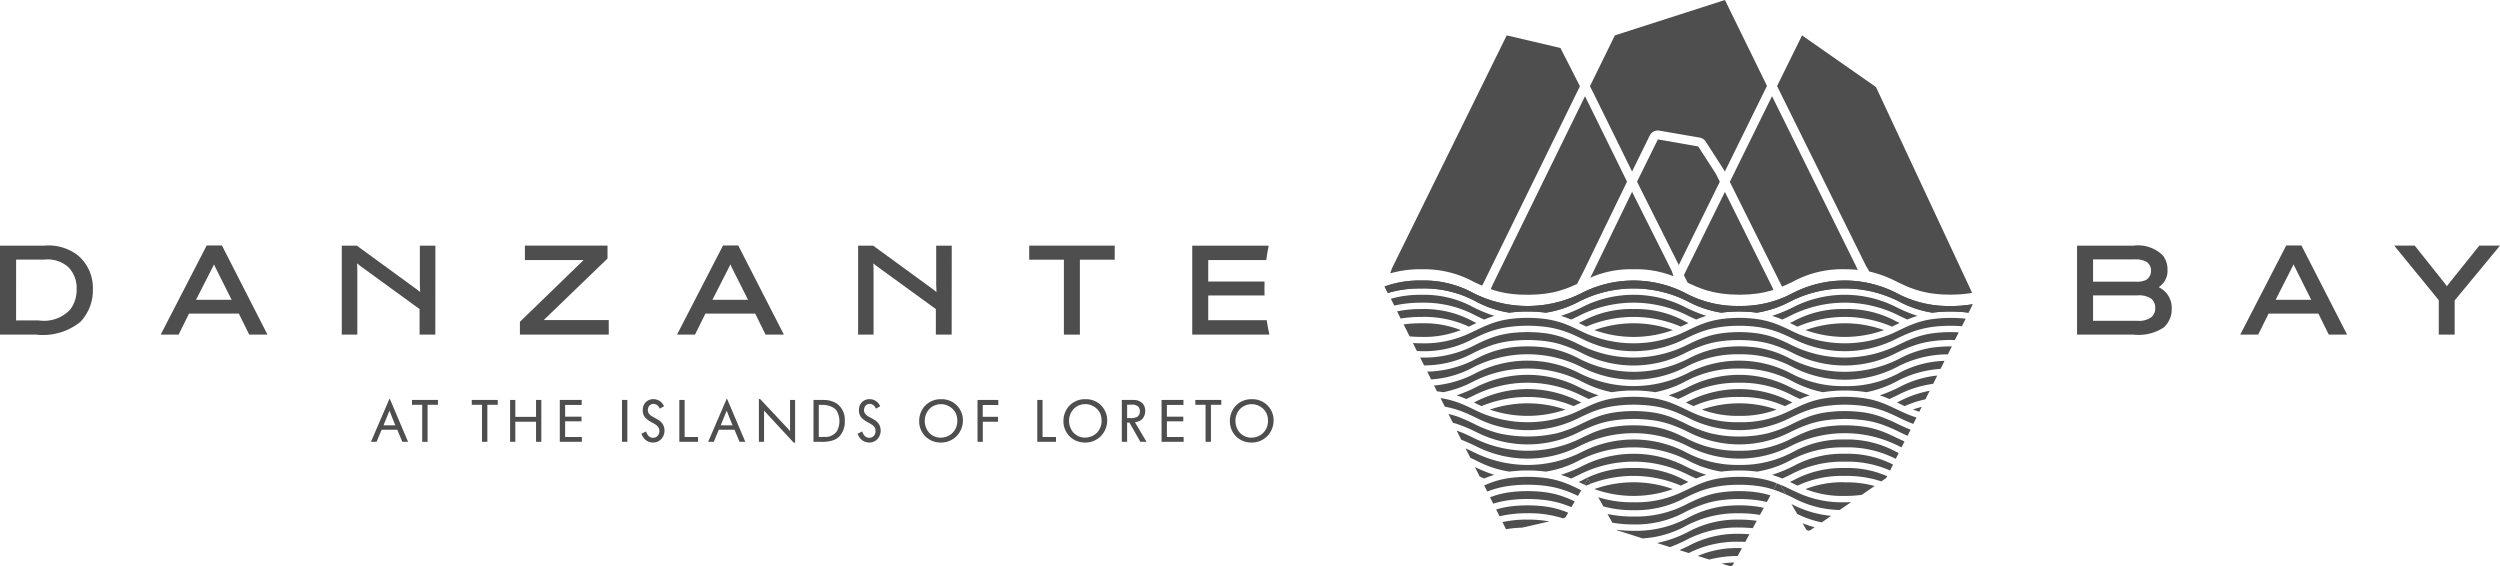 <svg xmlns="http://www.w3.org/2000/svg" width="225.119" height="50.979" viewBox="0 0 225.119 50.979">
  <g id="Footer-DB-logo" transform="translate(-384.971 -11066.133)">
    <path id="Trazado_1104" data-name="Trazado 1104" d="M101.717,24.675,110.4,6.954,108.646,3.51l-4.839-1.135L93.479,23.34l-.165.466a9.6,9.6,0,0,1,2.825-.369,9.307,9.307,0,0,1,4.69,1.126l.306.146c.148.07.3.137.455.2Z" transform="translate(416.84 11066.944)" fill="#4e4e4e"/>
    <path id="Trazado_1105" data-name="Trazado 1105" d="M119.823,33.292c.115.048.221.1.333.149l-.51-.879c-.094-.04-.193-.076-.29-.114l-.306.562q.411.131.773.282" transform="translate(425.63 11077.215)" fill="#4e4e4e"/>
    <path id="Trazado_1106" data-name="Trazado 1106" d="M106.357,32.673l.165.078c.127-.058.259-.114.393-.169l-.246-.444Z" transform="translate(421.295 11077.108)" fill="#4e4e4e"/>
    <path id="Trazado_1107" data-name="Trazado 1107" d="M107.016,32.987a10.484,10.484,0,0,0,7.073,0,10.484,10.484,0,0,0-7.073,0" transform="translate(421.52 11077.188)" fill="#4e4e4e"/>
    <path id="Trazado_1108" data-name="Trazado 1108" d="M106.424,32.343a10.8,10.8,0,0,1,9.793,0c.244.118.487.233.736.343a9.6,9.6,0,0,1,.919-.33,12.5,12.5,0,0,1-1.9-.779,10.227,10.227,0,0,0-9.3,0,12.463,12.463,0,0,1-1.9.781,8.952,8.952,0,0,1,.92.33c.25-.111.492-.227.736-.345" transform="translate(420.752 11076.535)" fill="#4e4e4e"/>
    <path id="Trazado_1109" data-name="Trazado 1109" d="M116.6,37.925l.094-.172a10.886,10.886,0,0,0-1.135.1l.7.221a.288.288,0,0,0,.345-.146" transform="translate(424.438 11079.026)" fill="#4e4e4e"/>
    <path id="Trazado_1110" data-name="Trazado 1110" d="M114.988,37.823a10.345,10.345,0,0,1,2.565-.319l.382-.706c-.085,0-.161-.008-.25-.008a8.888,8.888,0,0,0-3.723.707Z" transform="translate(423.892 11078.697)" fill="#4e4e4e"/>
    <path id="Trazado_1111" data-name="Trazado 1111" d="M116.885,32.469c-.279.1-.538.2-.787.311s-.475.217-.708.33l-.031.015q-.312.151-.639.3a9.508,9.508,0,0,1-4.258.872,10.044,10.044,0,0,1-3.185-.455l.461.828a9.765,9.765,0,0,0,2.723.338,9.242,9.242,0,0,0,4.651-1.117c.1-.047.192-.093.29-.14.224-.106.455-.211.695-.311a9.1,9.1,0,0,1,.918-.33,8.79,8.79,0,0,1,1.348-.288,12.037,12.037,0,0,1,1.568-.1v0h.076v0a12.091,12.091,0,0,1,1.57.1,8.968,8.968,0,0,1,1.347.288c.051.016.1.034.146.048l.3-.562c-.106-.042-.208-.089-.321-.127a8.129,8.129,0,0,0-1.477-.353,11.939,11.939,0,0,0-3.214,0,8.117,8.117,0,0,0-1.478.353" transform="translate(421.609 11077.064)" fill="#4e4e4e"/>
    <path id="Trazado_1112" data-name="Trazado 1112" d="M116.672,33.426c-.279.1-.538.2-.789.311s-.492.227-.738.345a9.827,9.827,0,0,1-4.9,1.172,10.964,10.964,0,0,1-2.345-.228l.435.782a10.905,10.905,0,0,0,1.91.157,9.23,9.23,0,0,0,4.648-1.117,12.52,12.52,0,0,1,1.9-.781,8.755,8.755,0,0,1,1.348-.288,12.04,12.04,0,0,1,1.568-.1v0h.075v0a12.062,12.062,0,0,1,1.57.1c.323.044.613.1.891.17l.325-.6a8.162,8.162,0,0,0-1.215-.276,11.929,11.929,0,0,0-3.213,0,8.118,8.118,0,0,0-1.478.353" transform="translate(421.823 11077.391)" fill="#4e4e4e"/>
    <path id="Trazado_1113" data-name="Trazado 1113" d="M112.738,37.3l.828.263a9.574,9.574,0,0,1,4.5-1.02h.076c.18,0,.347.009.515.016l.373-.69c-.288-.021-.592-.036-.927-.038a9.228,9.228,0,0,0-4.609,1.116c-.247.118-.5.237-.757.351" transform="translate(423.474 11078.371)" fill="#4e4e4e"/>
    <path id="Trazado_1114" data-name="Trazado 1114" d="M110.909,31.416a9.216,9.216,0,0,0-4.648,1.117l-.291.14.291.138c.075.038.152.072.228.109l.311-.535.247.444a10.878,10.878,0,0,1,8.118.17c.131-.062.262-.125.393-.188l.291-.14-.291-.138a9.216,9.216,0,0,0-4.648-1.117" transform="translate(421.162 11076.862)" fill="#4e4e4e"/>
    <path id="Trazado_1115" data-name="Trazado 1115" d="M110.909,20.744a9.216,9.216,0,0,0-4.648,1.117l-.291.14.291.138c.13.063.262.126.393.188a10.8,10.8,0,0,1,8.511,0c.131-.062.262-.125.393-.188l.291-.14-.291-.138a9.216,9.216,0,0,0-4.648-1.117" transform="translate(421.162 11073.218)" fill="#4e4e4e"/>
    <path id="Trazado_1116" data-name="Trazado 1116" d="M106.424,21.671a10.8,10.8,0,0,1,9.793,0c.244.118.487.233.736.343a9.6,9.6,0,0,1,.919-.33,12.5,12.5,0,0,1-1.9-.779,10.227,10.227,0,0,0-9.3,0,12.463,12.463,0,0,1-1.9.781,8.951,8.951,0,0,1,.92.33c.25-.111.492-.227.736-.345" transform="translate(420.752 11072.891)" fill="#4e4e4e"/>
    <path id="Trazado_1117" data-name="Trazado 1117" d="M107.016,22.314a10.484,10.484,0,0,0,7.073,0,10.484,10.484,0,0,0-7.073,0" transform="translate(421.52 11073.544)" fill="#4e4e4e"/>
    <path id="Trazado_1118" data-name="Trazado 1118" d="M121.189,22.314a10.487,10.487,0,0,0,7.074,0,10.487,10.487,0,0,0-7.074,0" transform="translate(426.36 11073.544)" fill="#4e4e4e"/>
    <path id="Trazado_1119" data-name="Trazado 1119" d="M120.6,21.671a10.8,10.8,0,0,1,9.793,0c.244.118.487.233.736.343a9.6,9.6,0,0,1,.919-.33,12.5,12.5,0,0,1-1.9-.779,10.227,10.227,0,0,0-9.3,0,12.462,12.462,0,0,1-1.9.781,8.949,8.949,0,0,1,.92.33c.25-.111.491-.227.736-.345" transform="translate(425.592 11072.891)" fill="#4e4e4e"/>
    <path id="Trazado_1120" data-name="Trazado 1120" d="M96.129,20.5a9.829,9.829,0,0,1,4.9,1.174c.244.117.487.233.737.343a9.249,9.249,0,0,1,.919-.33,12.5,12.5,0,0,1-1.9-.781,9.232,9.232,0,0,0-4.648-1.116,9.656,9.656,0,0,0-2.776.353l.307.616a10.77,10.77,0,0,1,2.468-.259" transform="translate(416.853 11072.891)" fill="#4e4e4e"/>
    <path id="Trazado_1121" data-name="Trazado 1121" d="M109.683,27.337c.272-.117.559-.228.872-.329a13.046,13.046,0,0,1-1.743-.731,10.237,10.237,0,0,0-9.3,0,13.047,13.047,0,0,1-1.743.731c.313.1.6.212.872.329.211-.1.416-.193.622-.292a10.8,10.8,0,0,1,9.793,0c.208.1.413.2.622.292" transform="translate(418.363 11074.726)" fill="#4e4e4e"/>
    <path id="Trazado_1122" data-name="Trazado 1122" d="M106.813,27.638a10.565,10.565,0,0,0-6.816,0,10.565,10.565,0,0,0,6.816,0" transform="translate(419.123 11075.379)" fill="#4e4e4e"/>
    <path id="Trazado_1123" data-name="Trazado 1123" d="M117.6,28.2a9.054,9.054,0,0,0,3.37-.565,10.359,10.359,0,0,0-6.74,0,9.054,9.054,0,0,0,3.37.565" transform="translate(423.982 11075.379)" fill="#4e4e4e"/>
    <path id="Trazado_1124" data-name="Trazado 1124" d="M99.37,22.314a9.012,9.012,0,0,0-3.536-.614,11.431,11.431,0,0,0-1.617.1l.539,1.08c.33.03.686.046,1.077.046a9.014,9.014,0,0,0,3.536-.616" transform="translate(417.148 11073.544)" fill="#4e4e4e"/>
    <path id="Trazado_1125" data-name="Trazado 1125" d="M113.163,27.323c.063.03.125.059.186.09.168.08.334.16.5.237a9.475,9.475,0,0,1,4.07-.822H118a9.495,9.495,0,0,1,4.07.822c.169-.078.335-.157.5-.237.062-.031.123-.06.186-.09-.063-.03-.125-.059-.186-.09a10.082,10.082,0,0,0-9.222,0c-.062.031-.125.06-.186.09" transform="translate(423.619 11075.053)" fill="#4e4e4e"/>
    <path id="Trazado_1126" data-name="Trazado 1126" d="M108.417,27.413c.062-.03.125-.059.186-.09l-.186-.089a10.227,10.227,0,0,0-9.3,0l-.188.089.188.09c.168.08.333.16.5.237a10.849,10.849,0,0,1,8.293,0c.168-.078.334-.157.5-.237" transform="translate(418.759 11075.053)" fill="#4e4e4e"/>
    <path id="Trazado_1127" data-name="Trazado 1127" d="M112,27.008c.313.1.6.212.872.329.211-.1.416-.193.622-.292a9.811,9.811,0,0,1,4.82-1.171v0h.076v0a9.807,9.807,0,0,1,4.82,1.171c.208.1.413.2.622.292.274-.117.561-.228.873-.329a13.066,13.066,0,0,1-1.744-.731,10.079,10.079,0,0,0-9.22,0,13.045,13.045,0,0,1-1.743.731" transform="translate(423.223 11074.726)" fill="#4e4e4e"/>
    <path id="Trazado_1128" data-name="Trazado 1128" d="M125.083,20.744a9.216,9.216,0,0,0-4.648,1.117l-.291.14.291.138.392.188a10.807,10.807,0,0,1,8.512,0c.131-.062.262-.125.393-.188l.291-.14-.291-.138a9.216,9.216,0,0,0-4.648-1.117" transform="translate(426.003 11073.218)" fill="#4e4e4e"/>
    <path id="Trazado_1129" data-name="Trazado 1129" d="M136.938,28.416c-.244-.11-.5-.216-.762-.313a8.022,8.022,0,0,0-1.3-.351,12.111,12.111,0,0,0-3.92,0,8.04,8.04,0,0,0-1.305.351c-.267.1-.516.2-.762.313-.209.1-.415.193-.621.292a11.343,11.343,0,0,1-2.248.876,10.675,10.675,0,0,1-2.573.3h-.075a10.676,10.676,0,0,1-2.573-.3,11.33,11.33,0,0,1-2.247-.876c-.208-.1-.413-.2-.622-.292-.245-.11-.5-.216-.762-.313a8.039,8.039,0,0,0-1.305-.351,12.111,12.111,0,0,0-3.92,0,8.021,8.021,0,0,0-1.3.351c-.267.1-.518.2-.762.313-.209.1-.415.193-.622.292a11.344,11.344,0,0,1-2.248.876,11.922,11.922,0,0,1-5.3,0,11.344,11.344,0,0,1-2.248-.876c-.207-.1-.412-.2-.622-.292-.244-.11-.494-.216-.761-.313a7.828,7.828,0,0,0-.852-.248l.4.791c.115.032.235.063.343.1a13.047,13.047,0,0,1,1.743.731l.228.109a10.2,10.2,0,0,0,8.842,0h0l.228-.109a13.046,13.046,0,0,1,1.743-.731,8.537,8.537,0,0,1,1.2-.29,12.627,12.627,0,0,1,3.919,0,8.516,8.516,0,0,1,1.194.29,13.046,13.046,0,0,1,1.743.731l.228.109a10.037,10.037,0,0,0,8.765,0l.228-.109a13.047,13.047,0,0,1,1.743-.731,8.517,8.517,0,0,1,1.194-.29,12.627,12.627,0,0,1,3.919,0,8.537,8.537,0,0,1,1.2.29,13.048,13.048,0,0,1,1.743.731l.228.109c.168.08.338.158.51.233l.275-.553c-.452-.173-.861-.365-1.261-.557-.207-.1-.413-.2-.622-.292" transform="translate(418.174 11075.556)" fill="#4e4e4e"/>
    <path id="Trazado_1130" data-name="Trazado 1130" d="M141.46,22.4a8.117,8.117,0,0,0-1.478.353c-.278.1-.538.2-.789.311s-.492.227-.738.345a10.8,10.8,0,0,1-9.792,0c-.245-.118-.487-.235-.738-.345s-.51-.216-.789-.311a8.117,8.117,0,0,0-1.478-.353,11.92,11.92,0,0,0-3.212,0,8.117,8.117,0,0,0-1.478.353c-.279.1-.538.2-.789.311s-.492.227-.738.345a10.8,10.8,0,0,1-9.793,0c-.244-.118-.487-.235-.736-.345s-.511-.216-.789-.311a8.117,8.117,0,0,0-1.478-.353,12.5,12.5,0,0,0-3.289,0,8.1,8.1,0,0,0-1.477.353c-.279.1-.538.2-.79.311s-.492.227-.736.345a9.815,9.815,0,0,1-4.9,1.174c-.046,0-.085,0-.129,0l.354.707a9.236,9.236,0,0,0,4.423-1.111,12.5,12.5,0,0,1,1.9-.779,8.818,8.818,0,0,1,1.348-.29,12.978,12.978,0,0,1,3.289,0,8.782,8.782,0,0,1,1.348.29,12.5,12.5,0,0,1,1.9.779,10.216,10.216,0,0,0,9.3,0,12.465,12.465,0,0,1,1.9-.779,8.748,8.748,0,0,1,1.348-.29,12.02,12.02,0,0,1,1.568-.1v0l.038,0,.038,0v0a12.037,12.037,0,0,1,1.568.1,8.747,8.747,0,0,1,1.348.29,12.446,12.446,0,0,1,1.9.779,10.218,10.218,0,0,0,9.3,0,12.447,12.447,0,0,1,1.9-.779,8.782,8.782,0,0,1,1.348-.29A12.4,12.4,0,0,1,143.1,23c.132,0,.248.008.373.012l.349-.7c-.228-.011-.467-.02-.722-.02a11.75,11.75,0,0,0-1.645.109" transform="translate(417.527 11073.746)" fill="#4e4e4e"/>
    <path id="Trazado_1131" data-name="Trazado 1131" d="M100.752,32.054A11.753,11.753,0,0,1,99,31.346l.424.848c.135.063.27.129.409.19a9.247,9.247,0,0,1,.919-.33" transform="translate(418.782 11076.838)" fill="#4e4e4e"/>
    <path id="Trazado_1132" data-name="Trazado 1132" d="M137.816,27.787l-.074-.036c-.208-.1-.413-.2-.622-.292-.246-.11-.5-.216-.762-.313a8.039,8.039,0,0,0-1.305-.351,12.111,12.111,0,0,0-3.92,0,8.021,8.021,0,0,0-1.3.351c-.267.1-.518.2-.762.313-.209.1-.415.193-.622.292l-.074.036c-.221.106-.444.212-.676.314a9.479,9.479,0,0,1-4.07.822h-.076a9.479,9.479,0,0,1-4.07-.822c-.232-.1-.455-.208-.675-.314l-.075-.036c-.207-.1-.413-.2-.622-.292-.244-.11-.5-.216-.762-.313a8,8,0,0,0-1.305-.351,12.1,12.1,0,0,0-3.919,0,8.038,8.038,0,0,0-1.305.351c-.267.1-.516.2-.761.313-.211.1-.416.193-.622.292l-.075.036c-.22.106-.444.212-.676.314a10.846,10.846,0,0,1-8.292,0c-.232-.1-.455-.208-.676-.314l-.074-.036c-.208-.1-.413-.2-.622-.292-.244-.11-.5-.216-.762-.313a8.038,8.038,0,0,0-1.305-.351c-.083-.015-.172-.027-.259-.04l.385.769a8.838,8.838,0,0,1,1.069.264c.311.1.6.212.872.329.236.1.461.207.684.313l.186.09a10.227,10.227,0,0,0,9.3,0l.186-.09c.221-.106.448-.211.684-.313.272-.117.559-.228.872-.329a8.516,8.516,0,0,1,1.194-.29,12.636,12.636,0,0,1,3.92,0,8.563,8.563,0,0,1,1.194.29c.313.1.6.212.872.329.236.1.462.207.684.313l.186.09a10.079,10.079,0,0,0,9.22,0l.186-.09c.223-.106.448-.211.684-.313.272-.117.559-.228.872-.329a8.562,8.562,0,0,1,1.194-.29,12.636,12.636,0,0,1,3.92,0,8.517,8.517,0,0,1,1.194.29c.313.1.6.212.873.329.235.1.461.207.683.313l.186.09c.413.2.821.39,1.268.559l.288-.58a9.656,9.656,0,0,1-1.053-.4c-.232-.1-.456-.208-.676-.314" transform="translate(417.993 11075.229)" fill="#4e4e4e"/>
    <path id="Trazado_1133" data-name="Trazado 1133" d="M132.517,29.5a9.216,9.216,0,0,0-4.648,1.117,9.842,9.842,0,0,1-4.821,1.171v0h-.075v0a9.836,9.836,0,0,1-4.82-1.171,10.229,10.229,0,0,0-9.3,0,10.8,10.8,0,0,1-9.792,0c-.228-.109-.455-.216-.686-.319l.423.845c.173.079.342.16.51.24a9.505,9.505,0,0,0,3.005,1.009,12.967,12.967,0,0,1,3.288,0,9.505,9.505,0,0,0,3.005-1.009,10.8,10.8,0,0,1,9.793,0,9.485,9.485,0,0,0,3,1.009,12.037,12.037,0,0,1,1.568-.1v0h.075v0a12.059,12.059,0,0,1,1.57.1,9.5,9.5,0,0,0,3-1.009,9.829,9.829,0,0,1,4.9-1.174,9.581,9.581,0,0,1,4.6,1.033l.262-.525-.212-.1a9.216,9.216,0,0,0-4.648-1.117" transform="translate(418.569 11076.209)" fill="#4e4e4e"/>
    <path id="Trazado_1134" data-name="Trazado 1134" d="M133.238,26.5a9.829,9.829,0,0,1-4.9-1.174,10.082,10.082,0,0,0-9.222,0,10.8,10.8,0,0,1-9.792,0,10.229,10.229,0,0,0-9.3,0,9.834,9.834,0,0,1-3.767,1.122l.263.525c.2.021.388.047.567.078a9.831,9.831,0,0,0,2.69-.957,10.8,10.8,0,0,1,9.792,0,9.831,9.831,0,0,0,2.69.957,12.627,12.627,0,0,1,3.919,0,9.831,9.831,0,0,0,2.69-.957,9.82,9.82,0,0,1,4.82-1.172h.076a9.824,9.824,0,0,1,4.82,1.172,9.838,9.838,0,0,0,2.688.957,12.636,12.636,0,0,1,3.92,0,9.821,9.821,0,0,0,2.688-.957,9.741,9.741,0,0,1,3.984-1.143l.361-.724a9.19,9.19,0,0,0-4.1,1.1,9.83,9.83,0,0,1-4.9,1.174" transform="translate(417.847 11074.399)" fill="#4e4e4e"/>
    <path id="Trazado_1135" data-name="Trazado 1135" d="M120.845,31.578a12.5,12.5,0,0,1-1.9.781,8.921,8.921,0,0,1,.919.33c.25-.111.492-.228.736-.345a9.817,9.817,0,0,1,4.9-1.172,9.524,9.524,0,0,1,4.08.794l.264-.533a8.98,8.98,0,0,0-4.344-.974,9.229,9.229,0,0,0-4.648,1.119" transform="translate(425.592 11076.535)" fill="#4e4e4e"/>
    <path id="Trazado_1136" data-name="Trazado 1136" d="M128.973,27.754l.224-.451c-.284.076-.549.162-.8.256.181.07.373.134.573.195" transform="translate(428.823 11075.457)" fill="#4e4e4e"/>
    <path id="Trazado_1137" data-name="Trazado 1137" d="M141.3,23.358a9.451,9.451,0,0,0-3,1.009,10.811,10.811,0,0,1-9.793,0,9.463,9.463,0,0,0-3-1.009,11.939,11.939,0,0,0-3.214,0,9.463,9.463,0,0,0-3,1.009,10.811,10.811,0,0,1-9.793,0,9.451,9.451,0,0,0-3-1.009,12.5,12.5,0,0,0-3.289,0,9.463,9.463,0,0,0-3,1.009A9.829,9.829,0,0,1,95.8,25.524l.349.7a9.146,9.146,0,0,0,3.792-1.089,10.8,10.8,0,0,1,9.793,0,10.227,10.227,0,0,0,9.3,0,9.817,9.817,0,0,1,4.821-1.171v0h.075v0a9.817,9.817,0,0,1,4.821,1.171,10.227,10.227,0,0,0,9.3,0,9.824,9.824,0,0,1,4.634-1.166l.357-.716h-.094a11.355,11.355,0,0,0-1.645.109" transform="translate(417.689 11074.073)" fill="#4e4e4e"/>
    <path id="Trazado_1138" data-name="Trazado 1138" d="M127.336,27.284c.063.03.125.059.186.09.168.08.334.16.5.237A9.125,9.125,0,0,1,129.89,27l.385-.771a9.829,9.829,0,0,0-2.753.962c-.062.031-.125.06-.186.09" transform="translate(428.459 11075.092)" fill="#4e4e4e"/>
    <path id="Trazado_1139" data-name="Trazado 1139" d="M126.176,26.993c.314.1.6.212.872.329.211-.1.416-.193.622-.292a9.941,9.941,0,0,1,3.314-1.076l.37-.746a9.3,9.3,0,0,0-3.434,1.054,13.067,13.067,0,0,1-1.744.731" transform="translate(428.063 11074.741)" fill="#4e4e4e"/>
    <path id="Trazado_1140" data-name="Trazado 1140" d="M136.487,29.258h0a8.222,8.222,0,0,0-1.807-.55,12.1,12.1,0,0,0-3.919,0,8.2,8.2,0,0,0-1.807.55c-.3.129-.59.267-.883.408a9.837,9.837,0,0,1-4.82,1.171h-.076a9.841,9.841,0,0,1-4.82-1.171c-.291-.141-.58-.279-.881-.408a8.244,8.244,0,0,0-1.807-.55,12.111,12.111,0,0,0-3.92,0,8.244,8.244,0,0,0-1.807.55c-.3.129-.59.267-.881.408a10.811,10.811,0,0,1-9.793,0c-.292-.141-.58-.279-.883-.408h0c-.193-.082-.4-.158-.605-.231l.412.822c.478.18.9.381,1.323.582a10.227,10.227,0,0,0,9.3,0,10.8,10.8,0,0,1,9.793,0,10.079,10.079,0,0,0,9.22,0,10.8,10.8,0,0,1,9.793,0l.219.1L138.1,30c-.25-.11-.492-.224-.73-.338-.292-.141-.581-.279-.883-.408" transform="translate(418.365 11075.883)" fill="#4e4e4e"/>
    <path id="Trazado_1141" data-name="Trazado 1141" d="M106.437,35.087l.091-.02a.292.292,0,0,0,.19-.149l.195-.333a8.105,8.105,0,0,0-2.011-.555,12.5,12.5,0,0,0-3.289,0,8.145,8.145,0,0,0-1.187.263l.307.612a10.658,10.658,0,0,1,2.525-.274,10,10,0,0,1,3.179.456" transform="translate(419.269 11077.718)" fill="#4e4e4e"/>
    <path id="Trazado_1142" data-name="Trazado 1142" d="M105.065,35.041a10.764,10.764,0,0,0-1.952-.164,10.316,10.316,0,0,0-2.264.224l.306.61a.237.237,0,0,0,.021.03,11.39,11.39,0,0,1,1.441-.14Z" transform="translate(419.413 11078.044)" fill="#4e4e4e"/>
    <path id="Trazado_1143" data-name="Trazado 1143" d="M101.889,32.822a12.977,12.977,0,0,1,3.289,0,8.987,8.987,0,0,1,1.348.288,9.374,9.374,0,0,1,.919.33c.217.091.423.186.626.282l.3-.51-.186-.087-.03-.015c-.235-.113-.467-.224-.707-.33s-.511-.216-.79-.311a8.074,8.074,0,0,0-1.477-.353,12.5,12.5,0,0,0-3.289,0,8.117,8.117,0,0,0-1.478.353c-.278.1-.538.2-.789.311h0l.276.551c.2-.078.416-.154.644-.223a8.951,8.951,0,0,1,1.348-.288" transform="translate(418.994 11077.064)" fill="#4e4e4e"/>
    <path id="Trazado_1144" data-name="Trazado 1144" d="M114.011,35.994a10.468,10.468,0,0,1-2.786.989l1.17.372a14.442,14.442,0,0,0,1.368-.594,9.842,9.842,0,0,1,4.821-1.171h.075c.433,0,.821.027,1.185.064l.361-.668a11.371,11.371,0,0,0-1.583-.107,9.23,9.23,0,0,0-4.611,1.116" transform="translate(422.957 11078.044)" fill="#4e4e4e"/>
    <path id="Trazado_1145" data-name="Trazado 1145" d="M101.752,33.779a12.968,12.968,0,0,1,3.288,0,8.917,8.917,0,0,1,1.348.288,9.247,9.247,0,0,1,.954.346l.3-.519c-.111-.052-.221-.106-.337-.157-.251-.11-.51-.216-.789-.311a8.09,8.09,0,0,0-1.478-.353,12.491,12.491,0,0,0-3.288,0,8.117,8.117,0,0,0-1.478.353c-.09.031-.169.068-.255.1l.287.574c.034-.011.063-.023.1-.034a8.952,8.952,0,0,1,1.348-.288" transform="translate(419.13 11077.391)" fill="#4e4e4e"/>
    <path id="Trazado_1146" data-name="Trazado 1146" d="M120.767,34.727a9.071,9.071,0,0,0,2.207.758l.853-.588a9.693,9.693,0,0,1-3.579-1.065Z" transform="translate(426.039 11077.688)" fill="#4e4e4e"/>
    <path id="Trazado_1147" data-name="Trazado 1147" d="M124.726,32.372a9.037,9.037,0,0,0-3.536.614,9.009,9.009,0,0,0,3.536.616,11.611,11.611,0,0,0,1.524-.094l1.171-.8a9.764,9.764,0,0,0-2.7-.331" transform="translate(426.36 11077.188)" fill="#4e4e4e"/>
    <path id="Trazado_1148" data-name="Trazado 1148" d="M121.049,33.248c-.219-.1-.431-.2-.641-.3l-.03-.015c-.235-.113-.467-.224-.707-.33-.056-.024-.119-.046-.177-.07l.51.879c.121.055.244.107.361.162l.291.14a9.2,9.2,0,0,0,4.192,1.1l1.033-.711c-.186.008-.374.015-.577.015a9.513,9.513,0,0,1-4.255-.872" transform="translate(425.781 11077.243)" fill="#4e4e4e"/>
    <path id="Trazado_1149" data-name="Trazado 1149" d="M128.863,32.241l.044-.089a8.9,8.9,0,0,0-3.823-.736,9.236,9.236,0,0,0-4.65,1.117l-.291.14.291.138c.131.063.262.126.393.188a9.5,9.5,0,0,1,4.257-.873,9.913,9.913,0,0,1,3.295.492l.39-.268a.293.293,0,0,0,.094-.109" transform="translate(426.003 11076.862)" fill="#4e4e4e"/>
    <path id="Trazado_1150" data-name="Trazado 1150" d="M119.551,33.921a11.272,11.272,0,0,0-1.607.109,9.5,9.5,0,0,0-3,1.007,9.825,9.825,0,0,1-4.9,1.174,12.238,12.238,0,0,1-1.539-.093.3.3,0,0,0,.109.066l2.243.712a9.128,9.128,0,0,0,3.835-1.092,9.817,9.817,0,0,1,4.821-1.171v0h.075v0a11.311,11.311,0,0,1,1.834.148l.345-.639c-.193-.043-.393-.082-.609-.113a11.272,11.272,0,0,0-1.607-.109" transform="translate(422.028 11077.718)" fill="#4e4e4e"/>
    <path id="Trazado_1151" data-name="Trazado 1151" d="M95.984,21.454a9.514,9.514,0,0,1,4.255.872l.393-.186.291-.14c-.1-.046-.195-.093-.291-.14a9.232,9.232,0,0,0-4.648-1.116,10.461,10.461,0,0,0-2.207.209l.322.643a11.649,11.649,0,0,1,1.885-.142" transform="translate(416.998 11073.218)" fill="#4e4e4e"/>
    <path id="Trazado_1152" data-name="Trazado 1152" d="M121.289,35.628a.293.293,0,0,0,.185.15.288.288,0,0,0,.236-.042l.37-.255a8.622,8.622,0,0,1-1.084-.36Z" transform="translate(426.294 11078.128)" fill="#4e4e4e"/>
    <path id="Trazado_1153" data-name="Trazado 1153" d="M141.625,21.445a8.118,8.118,0,0,0-1.478.353c-.278.1-.538.2-.789.311s-.472.217-.707.33l-.031.015c-.209.1-.421.2-.64.3a10.822,10.822,0,0,1-8.512,0c-.219-.1-.431-.2-.64-.3l-.03-.015c-.235-.113-.468-.224-.708-.33s-.51-.216-.789-.311a8.091,8.091,0,0,0-1.478-.353,11.92,11.92,0,0,0-3.212,0,8.09,8.09,0,0,0-1.478.353c-.279.1-.538.2-.79.311s-.472.217-.707.33l-.03.015c-.211.1-.421.2-.64.3a10.822,10.822,0,0,1-8.512,0c-.219-.1-.431-.2-.641-.3l-.03-.015c-.235-.113-.467-.224-.707-.33s-.511-.216-.789-.311a8.118,8.118,0,0,0-1.478-.353,11.563,11.563,0,0,0-1.645-.109,11.382,11.382,0,0,0-1.645.109,8.1,8.1,0,0,0-1.477.353c-.279.1-.538.2-.79.311s-.472.217-.707.33l-.03.015c-.211.1-.421.2-.641.3a9.514,9.514,0,0,1-4.255.872c-.275,0-.533-.008-.779-.023l.36.72c.14,0,.271.013.42.013a9.23,9.23,0,0,0,4.648-1.117l.291-.14c.224-.106.453-.211.694-.311a9.373,9.373,0,0,1,.919-.33,8.823,8.823,0,0,1,1.348-.288,12.978,12.978,0,0,1,3.289,0,8.788,8.788,0,0,1,1.348.288,9.251,9.251,0,0,1,.919.33c.24.1.47.205.694.311l.291.14a10.227,10.227,0,0,0,9.3,0l.292-.14c.224-.106.452-.211.694-.311a9.13,9.13,0,0,1,.919-.33,8.769,8.769,0,0,1,1.347-.288,12.058,12.058,0,0,1,1.57-.1v0h.075v0a12.019,12.019,0,0,1,1.568.1,8.753,8.753,0,0,1,1.348.288,9.126,9.126,0,0,1,.919.33c.241.1.47.205.694.311l.291.14a10.229,10.229,0,0,0,9.3,0l.291-.14c.224-.106.453-.211.694-.311a9.25,9.25,0,0,1,.919-.33,8.787,8.787,0,0,1,1.348-.288,11.942,11.942,0,0,1,1.645-.1c.36,0,.686.016,1,.04l.338-.68a12.067,12.067,0,0,0-1.335-.07,11.355,11.355,0,0,0-1.645.109" transform="translate(417.362 11073.42)" fill="#4e4e4e"/>
    <path id="Trazado_1154" data-name="Trazado 1154" d="M143.918,21.122h0a9.83,9.83,0,0,1-4.9-1.174,10.227,10.227,0,0,0-9.3,0A9.813,9.813,0,0,1,124.9,21.12v0h-.075v0a9.807,9.807,0,0,1-4.82-1.171,10.229,10.229,0,0,0-9.3,0,10.8,10.8,0,0,1-9.792,0,9.236,9.236,0,0,0-4.65-1.117,9.141,9.141,0,0,0-3.326.537l.291.582a10.19,10.19,0,0,1,3.035-.408,9.811,9.811,0,0,1,4.9,1.174,9.506,9.506,0,0,0,3.005,1.007,12.968,12.968,0,0,1,3.288,0,9.506,9.506,0,0,0,3.005-1.007,10.8,10.8,0,0,1,9.793,0,9.486,9.486,0,0,0,3,1.007,12.037,12.037,0,0,1,1.568-.1v0h.075v0a12.058,12.058,0,0,1,1.57.1,9.5,9.5,0,0,0,3-1.007,10.8,10.8,0,0,1,9.793,0,9.486,9.486,0,0,0,3,1.007,12.922,12.922,0,0,1,3.251,0l.378-.761a11.391,11.391,0,0,1-1.984.164" transform="translate(416.713 11072.564)" fill="#4e4e4e"/>
    <path id="Trazado_1155" data-name="Trazado 1155" d="M143.918,21.122h0a9.83,9.83,0,0,1-4.9-1.174,10.227,10.227,0,0,0-9.3,0A9.813,9.813,0,0,1,124.9,21.12v0h-.075v0a9.807,9.807,0,0,1-4.82-1.171,10.229,10.229,0,0,0-9.3,0,10.8,10.8,0,0,1-9.792,0,9.236,9.236,0,0,0-4.65-1.117,9.141,9.141,0,0,0-3.326.537l.291.582a10.19,10.19,0,0,1,3.035-.408,9.811,9.811,0,0,1,4.9,1.174,9.506,9.506,0,0,0,3.005,1.007,12.968,12.968,0,0,1,3.288,0,9.506,9.506,0,0,0,3.005-1.007,10.8,10.8,0,0,1,9.793,0,9.486,9.486,0,0,0,3,1.007,12.037,12.037,0,0,1,1.568-.1v0h.075v0a12.058,12.058,0,0,1,1.57.1,9.5,9.5,0,0,0,3-1.007,10.8,10.8,0,0,1,9.793,0,9.486,9.486,0,0,0,3,1.007,12.922,12.922,0,0,1,3.251,0l.378-.761a11.391,11.391,0,0,1-1.984.164" transform="translate(416.713 11072.564)" fill="#4e4e4e"/>
    <path id="Trazado_1156" data-name="Trazado 1156" d="M116.777,20.909h0Z" transform="translate(424.84 11073.273)" fill="#4e4e4e"/>
    <path id="Trazado_1157" data-name="Trazado 1157" d="M116.777,20.54v0h0" transform="translate(424.84 11073.146)" fill="#4e4e4e"/>
    <path id="Trazado_1158" data-name="Trazado 1158" d="M116.777,24.734h0Z" transform="translate(424.84 11074.58)" fill="#4e4e4e"/>
    <path id="Trazado_1159" data-name="Trazado 1159" d="M116.739,26.647h.038v0h-.038" transform="translate(424.84 11075.233)" fill="#4e4e4e"/>
    <path id="Trazado_1160" data-name="Trazado 1160" d="M116.739,25.691h.038v0h-.038" transform="translate(424.84 11074.906)" fill="#4e4e4e"/>
    <path id="Trazado_1161" data-name="Trazado 1161" d="M116.777,28.341h0Z" transform="translate(424.84 11075.812)" fill="#4e4e4e"/>
    <path id="Trazado_1162" data-name="Trazado 1162" d="M116.777,23.778h0Z" transform="translate(424.84 11074.254)" fill="#4e4e4e"/>
    <path id="Trazado_1163" data-name="Trazado 1163" d="M116.777,21.865h0Z" transform="translate(424.84 11073.601)" fill="#4e4e4e"/>
    <path id="Trazado_1164" data-name="Trazado 1164" d="M116.777,22.821l-.038,0h.038Z" transform="translate(424.84 11073.927)" fill="#4e4e4e"/>
    <path id="Trazado_1165" data-name="Trazado 1165" d="M116.777,31.582h0Z" transform="translate(424.84 11076.919)" fill="#4e4e4e"/>
    <path id="Trazado_1166" data-name="Trazado 1166" d="M116.777,31.209h0Z" transform="translate(424.84 11076.791)" fill="#4e4e4e"/>
    <path id="Trazado_1167" data-name="Trazado 1167" d="M116.777,29.3v0h0" transform="translate(424.84 11076.139)" fill="#4e4e4e"/>
    <path id="Trazado_1168" data-name="Trazado 1168" d="M116.777,30.256v0h0" transform="translate(424.84 11076.465)" fill="#4e4e4e"/>
    <path id="Trazado_1169" data-name="Trazado 1169" d="M116.739,37.319h.038v0h-.038" transform="translate(424.84 11078.878)" fill="#4e4e4e"/>
    <path id="Trazado_1170" data-name="Trazado 1170" d="M116.739,36.363h.038v0h-.038" transform="translate(424.84 11078.551)" fill="#4e4e4e"/>
    <path id="Trazado_1171" data-name="Trazado 1171" d="M116.777,35.406h0Z" transform="translate(424.84 11078.225)" fill="#4e4e4e"/>
    <path id="Trazado_1172" data-name="Trazado 1172" d="M116.777,34.45h0Z" transform="translate(424.84 11077.898)" fill="#4e4e4e"/>
    <path id="Trazado_1173" data-name="Trazado 1173" d="M116.739,32.538h.038v0h-.038" transform="translate(424.84 11077.245)" fill="#4e4e4e"/>
    <path id="Trazado_1174" data-name="Trazado 1174" d="M116.739,33.5h.038v0h-.038" transform="translate(424.84 11077.571)" fill="#4e4e4e"/>
    <path id="Trazado_1175" data-name="Trazado 1175" d="M27.725,30.641l-.453-1.085H25.86l-.455,1.085H24.9l1.662-3.869H26.6l1.641,3.869Zm-.9-2.148c-.08-.22-.165-.439-.256-.657-.048.123-.1.245-.15.368l-.39.952h1.064Z" transform="translate(393.475 11075.276)" fill="#4e4e4e"/>
    <path id="Trazado_1176" data-name="Trazado 1176" d="M28.577,30.617V27.282h-.924v-.437h2.341v.437h-.935v3.335Z" transform="translate(394.415 11075.301)" fill="#4e4e4e"/>
    <path id="Trazado_1177" data-name="Trazado 1177" d="M32.589,30.617V27.282h-.924v-.437h2.341v.437h-.935v3.335Z" transform="translate(395.786 11075.301)" fill="#4e4e4e"/>
    <path id="Trazado_1178" data-name="Trazado 1178" d="M36.575,30.617V28.806H34.71v1.811h-.471V26.845h.471v1.523h1.865V26.845h.476v3.772Z" transform="translate(396.665 11075.301)" fill="#4e4e4e"/>
    <path id="Trazado_1179" data-name="Trazado 1179" d="M37.575,30.617V26.845h1.972v.448h-1.49v1.058h1.474v.423H38.056V30.18h1.507v.437Z" transform="translate(397.804 11075.301)" fill="#4e4e4e"/>
    <rect id="Rectángulo_242" data-name="Rectángulo 242" width="0.482" height="3.772" transform="translate(440.98 11102.145)" fill="#4e4e4e"/>
    <path id="Trazado_1180" data-name="Trazado 1180" d="M43.472,29.7c.1.3.272.571.636.571a.517.517,0,0,0,.4-.17.644.644,0,0,0,.161-.46c0-.357-.241-.5-.514-.668l-.2-.106a2.68,2.68,0,0,1-.529-.38.973.973,0,0,1-.251-.69,1.172,1.172,0,0,1,.059-.39.92.92,0,0,1,.9-.614,1.012,1.012,0,0,1,.808.39,1.538,1.538,0,0,1,.149.245l-.38.219a.824.824,0,0,0-.048-.085.616.616,0,0,0-.512-.347.552.552,0,0,0-.38.16.633.633,0,0,0-.138.406.467.467,0,0,0,.058.251.945.945,0,0,0,.412.358l.369.209a1.377,1.377,0,0,1,.5.437,1.143,1.143,0,0,1,.16.593,1.066,1.066,0,0,1-.075.4.988.988,0,0,1-.956.668,1.048,1.048,0,0,1-.871-.449,1.6,1.6,0,0,1-.172-.346Z" transform="translate(399.676 11075.284)" fill="#4e4e4e"/>
    <path id="Trazado_1181" data-name="Trazado 1181" d="M45.6,30.617V26.845h.476v3.339h1.207v.433Z" transform="translate(400.544 11075.301)" fill="#4e4e4e"/>
    <path id="Trazado_1182" data-name="Trazado 1182" d="M50.36,30.641l-.453-1.085H48.495l-.455,1.085h-.507L49.2,26.772h.038l1.641,3.869Zm-.9-2.148c-.08-.22-.165-.439-.256-.657-.048.123-.1.245-.15.368l-.389.952h1.062Z" transform="translate(401.205 11075.276)" fill="#4e4e4e"/>
    <path id="Trazado_1183" data-name="Trazado 1183" d="M54.077,30.717l-2.49-2.688c-.059-.064-.123-.133-.182-.208v2.816h-.466V26.784h.113l2.428,2.592c.089.1.176.2.266.3V26.864H54.2v3.853Z" transform="translate(402.368 11075.28)" fill="#4e4e4e"/>
    <path id="Trazado_1184" data-name="Trazado 1184" d="M54.605,26.844h.727c.091,0,.176,0,.267.005a2.131,2.131,0,0,1,1.15.353,1.805,1.805,0,0,1,.672,1.544,1.918,1.918,0,0,1-.5,1.4,1.522,1.522,0,0,1-.518.321,3.033,3.033,0,0,1-1.15.149h-.652Zm.673,3.335c.113,0,.219,0,.331-.005a1.237,1.237,0,0,0,1.112-.529,1.9,1.9,0,0,0-.011-1.791,1.039,1.039,0,0,0-.284-.294,1.978,1.978,0,0,0-1.138-.268h-.208v2.887Z" transform="translate(403.62 11075.301)" fill="#4e4e4e"/>
    <path id="Trazado_1185" data-name="Trazado 1185" d="M57.983,29.7c.1.3.272.571.636.571a.517.517,0,0,0,.4-.17.644.644,0,0,0,.161-.46c0-.357-.241-.5-.514-.668l-.2-.106a2.68,2.68,0,0,1-.529-.38.973.973,0,0,1-.251-.69,1.172,1.172,0,0,1,.059-.39.92.92,0,0,1,.9-.614,1.012,1.012,0,0,1,.808.39,1.537,1.537,0,0,1,.149.245l-.38.219a.827.827,0,0,0-.048-.085.616.616,0,0,0-.512-.347.552.552,0,0,0-.38.16.633.633,0,0,0-.138.406.467.467,0,0,0,.058.251.945.945,0,0,0,.412.358l.369.209a1.377,1.377,0,0,1,.5.437,1.143,1.143,0,0,1,.16.593,1.066,1.066,0,0,1-.075.4.988.988,0,0,1-.957.668,1.048,1.048,0,0,1-.871-.449,1.6,1.6,0,0,1-.172-.346Z" transform="translate(404.631 11075.284)" fill="#4e4e4e"/>
    <path id="Trazado_1186" data-name="Trazado 1186" d="M62.857,30.547a1.9,1.9,0,0,1-1.159-1.8,2.01,2.01,0,0,1,.437-1.256,1.917,1.917,0,0,1,1.54-.694,1.892,1.892,0,0,1,1.961,1.924,2.008,2.008,0,0,1-.166.794A1.947,1.947,0,0,1,63.659,30.7a2.066,2.066,0,0,1-.8-.152m1.705-.6a1.482,1.482,0,0,0,.566-1.213,1.645,1.645,0,0,0-.117-.629,1.491,1.491,0,0,0-2.282-.535,1.537,1.537,0,0,0-.53,1.177,1.624,1.624,0,0,0,.326.982,1.378,1.378,0,0,0,1.182.525,1.529,1.529,0,0,0,.855-.306" transform="translate(406.043 11075.284)" fill="#4e4e4e"/>
    <path id="Trazado_1187" data-name="Trazado 1187" d="M65.614,30.617V26.845h1.871V27.3h-1.4v1.064h1.374v.444H66.09v1.811Z" transform="translate(407.38 11075.301)" fill="#4e4e4e"/>
    <path id="Trazado_1188" data-name="Trazado 1188" d="M69.626,30.617V26.845H70.1v3.339H71.31v.433Z" transform="translate(408.75 11075.301)" fill="#4e4e4e"/>
    <path id="Trazado_1189" data-name="Trazado 1189" d="M72.54,30.547a1.906,1.906,0,0,1-1.158-1.8,2.01,2.01,0,0,1,.437-1.256,1.916,1.916,0,0,1,1.539-.694,1.892,1.892,0,0,1,1.963,1.924,2.008,2.008,0,0,1-.166.794A1.947,1.947,0,0,1,73.343,30.7a2.072,2.072,0,0,1-.8-.152m1.706-.6a1.486,1.486,0,0,0,.565-1.213A1.637,1.637,0,0,0,74.7,28.1a1.491,1.491,0,0,0-2.282-.535,1.537,1.537,0,0,0-.53,1.177,1.624,1.624,0,0,0,.326.982,1.378,1.378,0,0,0,1.182.525,1.529,1.529,0,0,0,.855-.306" transform="translate(409.35 11075.284)" fill="#4e4e4e"/>
    <path id="Trazado_1190" data-name="Trazado 1190" d="M76.97,30.616l-.983-1.731h-.208v1.731H75.3V26.844h.8c.1,0,.192,0,.288.005a1.035,1.035,0,0,1,.838.38.949.949,0,0,1,.182.6,1.064,1.064,0,0,1-.235.695.8.8,0,0,1-.247.2,1.577,1.577,0,0,1-.443.129l1.042,1.763Zm-.94-2.137a1.383,1.383,0,0,0,.636-.1.552.552,0,0,0,.262-.507.642.642,0,0,0-.09-.353.737.737,0,0,0-.673-.245h-.385v1.207Z" transform="translate(410.687 11075.301)" fill="#4e4e4e"/>
    <path id="Trazado_1191" data-name="Trazado 1191" d="M77.968,30.617V26.845H79.94v.448H78.448v1.058h1.476v.423H78.448V30.18h1.508v.437Z" transform="translate(411.599 11075.301)" fill="#4e4e4e"/>
    <path id="Trazado_1192" data-name="Trazado 1192" d="M81.157,30.617V27.282h-.924v-.437h2.341v.437h-.935v3.335Z" transform="translate(412.373 11075.301)" fill="#4e4e4e"/>
    <path id="Trazado_1193" data-name="Trazado 1193" d="M83.712,30.547a1.9,1.9,0,0,1-1.159-1.8,2.01,2.01,0,0,1,.437-1.256,1.917,1.917,0,0,1,1.54-.694,1.892,1.892,0,0,1,1.961,1.924,2.008,2.008,0,0,1-.166.794A1.947,1.947,0,0,1,84.514,30.7a2.066,2.066,0,0,1-.8-.152m1.705-.6a1.482,1.482,0,0,0,.566-1.213,1.645,1.645,0,0,0-.117-.629,1.491,1.491,0,0,0-2.282-.535,1.537,1.537,0,0,0-.53,1.177,1.624,1.624,0,0,0,.326.982,1.378,1.378,0,0,0,1.182.525,1.529,1.529,0,0,0,.855-.306" transform="translate(413.165 11075.284)" fill="#4e4e4e"/>
    <path id="Trazado_1194" data-name="Trazado 1194" d="M144.509,24.5h-5.091V16.488h5.091a3.193,3.193,0,0,1,2.635.881,2.034,2.034,0,0,1,.419,1.292,1.724,1.724,0,0,1-.778,1.551l-.023.012a2.055,2.055,0,0,1,1.181,1.963,2.174,2.174,0,0,1-.747,1.688,4.094,4.094,0,0,1-2.686.626m-3.65-4.77h3.825a1.959,1.959,0,0,0,.942-.15.945.945,0,0,0,.453-.844.923.923,0,0,0-.423-.8,2.184,2.184,0,0,0-1.156-.208h-3.641Zm0,3.526h3.976a1.889,1.889,0,0,0,1.273-.327,1.046,1.046,0,0,0,.35-.829,1.032,1.032,0,0,0-.378-.849,2,2,0,0,0-1.245-.284h-3.976Z" transform="translate(432.586 11071.764)" fill="#4e4e4e"/>
    <path id="Trazado_1195" data-name="Trazado 1195" d="M159.993,24.5h-1.649l-.934-1.888h-4.486l-.934,1.888h-1.617l4.141-8.025h1.367Zm-6.434-3.132h3.206l-1.49-2.975c-.025-.06-.054-.122-.082-.182l-.019-.042c-.025.056-.051.113-.078.169l-.05.1Z" transform="translate(436.327 11071.761)" fill="#4e4e4e"/>
    <path id="Trazado_1196" data-name="Trazado 1196" d="M166.151,24.5h-1.43V21.4l-4.015-4.915h1.849l2.711,3.407c.08.1.135.178.181.25.036-.054.083-.113.148-.195l2.777-3.462h1.863l-4.084,4.938Z" transform="translate(439.856 11071.764)" fill="#4e4e4e"/>
    <path id="Trazado_1197" data-name="Trazado 1197" d="M3.248,24.5H0V16.488H3.986a4.322,4.322,0,0,1,3.041.887A3.828,3.828,0,0,1,8.362,20.44a4.1,4.1,0,0,1-1.124,2.912A5.36,5.36,0,0,1,3.248,24.5m-1.8-1.277H3.508a3.218,3.218,0,0,0,2.832-1A2.969,2.969,0,0,0,6.9,20.408a2.683,2.683,0,0,0-.749-1.987,2.772,2.772,0,0,0-2.12-.676H1.452Z" transform="translate(384.971 11071.764)" fill="#4e4e4e"/>
    <path id="Trazado_1198" data-name="Trazado 1198" d="M20.4,24.5H18.756l-.932-1.888H13.336L12.4,24.5H10.787l4.141-8.025H16.3Zm-6.433-3.132h3.206L15.686,18.4c-.025-.06-.054-.122-.08-.182l-.019-.042c-.025.056-.051.113-.078.169l-.05.1Z" transform="translate(388.655 11071.761)" fill="#4e4e4e"/>
    <path id="Trazado_1199" data-name="Trazado 1199" d="M42.9,24.5h-8V23.347l5.736-5.561H35.348v-1.3h7.44v1.164L37.042,23.19H42.9Z" transform="translate(396.888 11071.764)" fill="#4e4e4e"/>
    <path id="Trazado_1200" data-name="Trazado 1200" d="M55.064,24.5H53.415l-.932-1.888H48L47.063,24.5H45.445l4.143-8.025h1.367Zm-6.433-3.132h3.206L50.346,18.4c-.025-.063-.055-.126-.083-.189l-.017-.035c-.027.062-.056.123-.086.188l-.042.087Z" transform="translate(400.492 11071.761)" fill="#4e4e4e"/>
    <path id="Trazado_1201" data-name="Trazado 1201" d="M73.647,24.5H72.207V17.754H69.083V16.488h7.7v1.266H73.647Z" transform="translate(408.565 11071.764)" fill="#4e4e4e"/>
    <path id="Trazado_1202" data-name="Trazado 1202" d="M31.365,24.5H29.947V22.2L24.6,18.312c-.119-.094-.205-.164-.28-.227.016.259.021.468.021.9V24.5h-1.4V16.488h1.354l5.21,3.8c.232.169.35.258.494.38-.017-.223-.02-.37-.027-.66l0-.072V16.488h1.4Z" transform="translate(392.806 11071.764)" fill="#4e4e4e"/>
    <path id="Trazado_1203" data-name="Trazado 1203" d="M66.024,24.5H64.6V22.2l-5.35-3.886c-.119-.094-.205-.164-.28-.227.016.259.021.468.021.9V24.5H57.6V16.488h1.354l5.21,3.8c.231.169.35.258.494.38-.017-.224-.02-.372-.027-.663l0-.07V16.488h1.4Z" transform="translate(404.642 11071.764)" fill="#4e4e4e"/>
    <path id="Trazado_1204" data-name="Trazado 1204" d="M86.733,23.2H81.468V20.976H86.54c-.007-.207-.011-.416-.011-.628s0-.42.011-.626H81.468V17.788h5.225c.058-.448.131-.883.219-1.3H80.027V24.5h6.949c-.1-.416-.177-.852-.243-1.3" transform="translate(412.302 11071.764)" fill="#4e4e4e"/>
    <path id="Trazado_1205" data-name="Trazado 1205" d="M136.678,25.192,128.194,7.037l0-.007-6.661-4.654-2.248,4.561.345.7,7.652,15.476.313.527a10.255,10.255,0,0,1,2.475.918l.272.13c.248.118.467.217.695.314a9.374,9.374,0,0,0,.892.322l.047.013c.185.056.382.106.59.153.252.055.482.1.722.129l.384.046.29.023.1.009c.109.007.224.011.338.016l.079,0q.205.008.423.008c.331,0,.672-.013,1.014-.04.314-.025.621-.066.924-.115Z" transform="translate(425.708 11066.944)" fill="#4e4e4e"/>
    <path id="Trazado_1206" data-name="Trazado 1206" d="M111.761,9.358l-1.877,3.8.35.712,3.41,6.8,3.693-7.5-.357-.716-1.587-2.46Z" transform="translate(422.499 11069.329)" fill="#4e4e4e"/>
    <path id="Trazado_1207" data-name="Trazado 1207" d="M118.864,15.458l3.8-7.726L118.878,0l-9.912,3.186-2.243,4.576.347.683,3.445,7,1.588-3.234a.823.823,0,0,1,.869-.449l3.629.629a.821.821,0,0,1,.551.366l1.621,2.518Z" transform="translate(421.419 11066.133)" fill="#4e4e4e"/>
    <path id="Trazado_1208" data-name="Trazado 1208" d="M108.4,22.273l3.9-8.049.036-.072L108.623,6.6l-.071-.14-8.33,17-.16.366c.107.038.216.079.319.11l.047.015c.186.055.384.106.592.152.256.056.484.1.719.129.093.013.173.021.255.031l.129.015c.1.009.195.017.292.024l.1.008c.109.008.225.012.341.016l.075,0c.145.005.3.008.448.008s.3,0,.445-.008.286-.011.419-.02c.165-.011.282-.021.4-.032s.212-.023.307-.035l.064-.009c.233-.031.461-.071.7-.122s.425-.1.625-.161a9.429,9.429,0,0,0,.91-.326c.211-.087.4-.173.588-.26Z" transform="translate(419.145 11068.339)" fill="#4e4e4e"/>
    <path id="Trazado_1209" data-name="Trazado 1209" d="M120.921,21.331l-4.2-8.449-3.693,7.494.343.686.1.046c.241.114.452.211.673.3l.1.039c.1.04.2.08.306.119l.146.052c.094.032.193.066.292.1l.144.044c.156.046.322.087.5.127l.172.038c.169.035.347.066.535.094l.215.028c.176.021.357.04.55.054l.122.008c.246.016.494.025.761.027h.074c.268,0,.518-.011.758-.025l.121-.008c.2-.013.381-.034.562-.056l.2-.025c.192-.028.376-.06.551-.1l.157-.034c.174-.04.343-.083.506-.131l.1-.032c.027-.008.048-.016.074-.023-.068-.168-.164-.37-.157-.373" transform="translate(423.572 11070.532)" fill="#4e4e4e"/>
    <path id="Trazado_1210" data-name="Trazado 1210" d="M127.436,21.675,119.984,6.6l-.071-.146-3.8,7.715.349.707,4.351,8.731.007,0c.228-.1.445-.195.659-.3l.3-.141a9.294,9.294,0,0,1,4.687-1.127c.415,0,.8.023,1.171.058Z" transform="translate(424.625 11068.338)" fill="#4e4e4e"/>
    <path id="Trazado_1211" data-name="Trazado 1211" d="M114.233,20.441l-.158-.455-3.489-6.957-.075-.154-3.485,7.184-.287.555a8.976,8.976,0,0,1,3.908-.763,9.069,9.069,0,0,1,3.57.621Z" transform="translate(421.425 11070.53)" fill="#4e4e4e"/>
  </g>
</svg>
